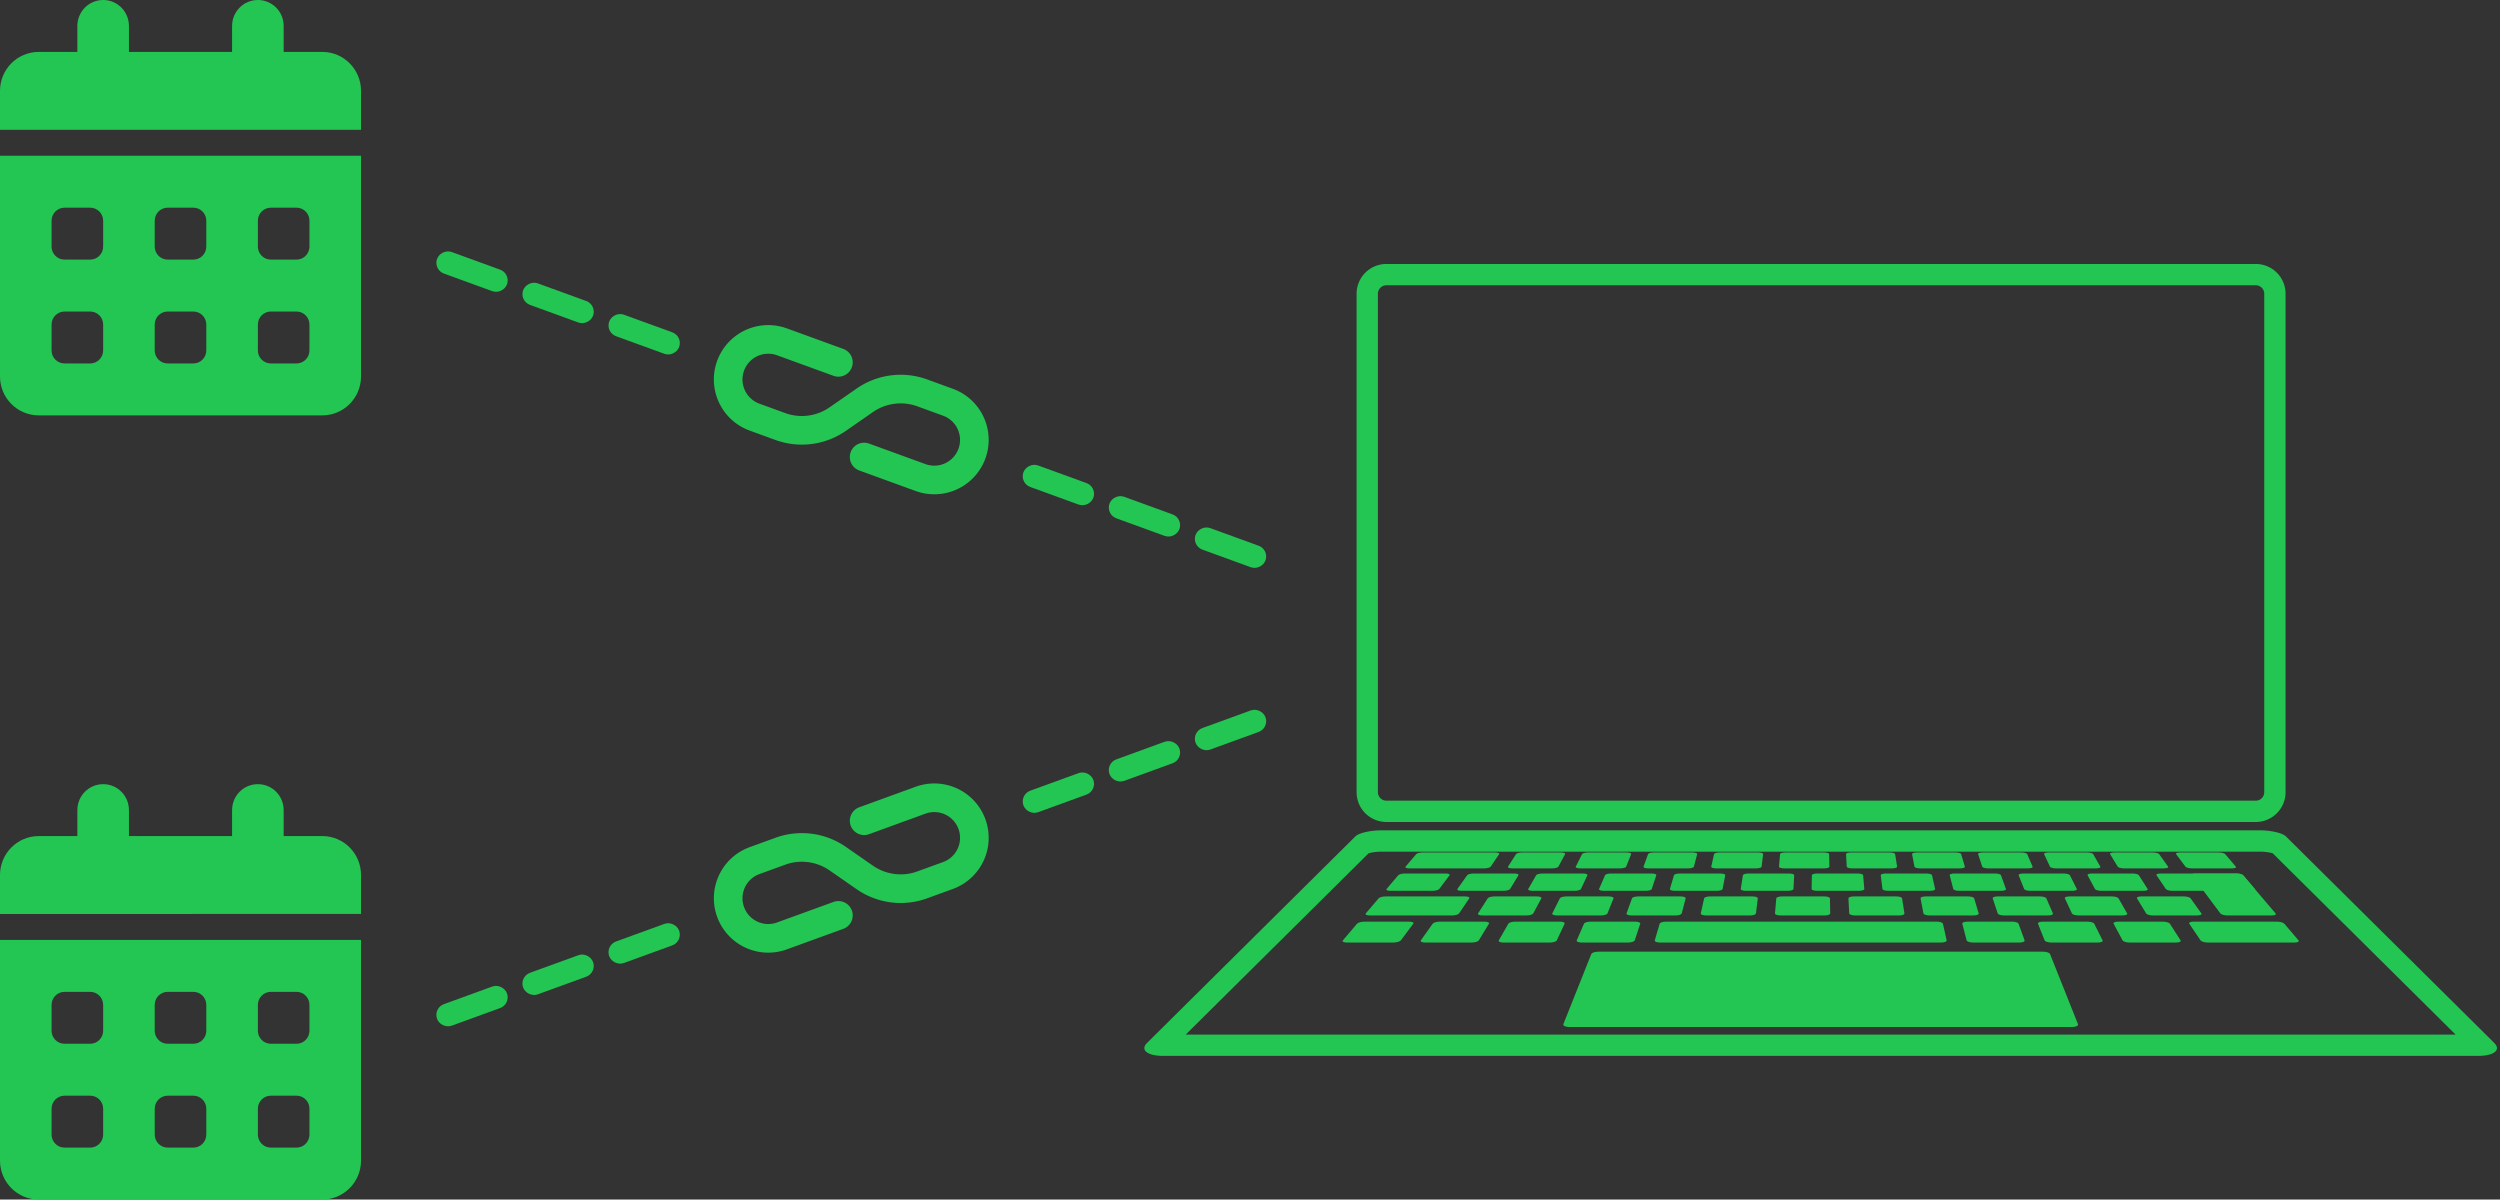 <svg xmlns="http://www.w3.org/2000/svg" width="644" height="309" fill="none"><rect width="100%" height="100%" fill="#333333" stroke="none"/><rect width="16.221" height="2.949" x="1.89" y="-.881" fill="#F7F7F7" stroke="#23C653" stroke-width="2.949" rx="1.475" transform="scale(1 -1)rotate(-20 -134.288 -351.133)"/><rect width="16.221" height="2.949" x="1.89" y="-.881" fill="#F7F7F7" stroke="#23C653" stroke-width="2.949" rx="1.475" transform="scale(1 -1)rotate(-20 -146.087 -418.037)"/><rect width="16.221" height="2.949" x="1.89" y="-.881" fill="#F7F7F7" stroke="#23C653" stroke-width="2.949" rx="1.475" transform="scale(1 -1)rotate(-20 -157.88 -484.943)"/><rect width="16.221" height="2.949" x="1.89" y="-.881" fill="#F7F7F7" stroke="#23C653" stroke-width="2.949" rx="1.475" transform="scale(1 -1)rotate(-20 -214.656 -806.922)"/><rect width="16.221" height="2.949" x="1.89" y="-.881" fill="#F7F7F7" stroke="#23C653" stroke-width="2.949" rx="1.475" transform="scale(1 -1)rotate(-20 -226.454 -873.829)"/><rect width="16.221" height="2.949" x="1.89" y="-.881" fill="#F7F7F7" stroke="#23C653" stroke-width="2.949" rx="1.475" transform="scale(1 -1)rotate(-20 -238.246 -940.734)"/><path stroke="#23C653" stroke-linecap="round" stroke-linejoin="round" stroke-width="7.373" d="m222.603 117.729 14.537 5.291a10.32 10.32 0 0 0 9.419-1.222v0a10.32 10.32 0 0 0 4.072-11.188v0a10.32 10.32 0 0 0-6.43-6.99l-6.639-2.416a16.22 16.22 0 0 0-14.801 1.92l-3.474 2.413M215.969 93.345l-14.537-5.29a10.32 10.32 0 0 0-9.419 1.221v0a10.32 10.32 0 0 0-4.072 11.188v0a10.32 10.32 0 0 0 6.43 6.99l6.639 2.417a16.22 16.22 0 0 0 14.801-1.92l3.475-2.414"/><rect width="16.221" height="2.949" x="113.466" y="260.559" fill="#F7F7F7" stroke="#23C653" stroke-width="2.949" rx="1.475" transform="rotate(-20 113.466 260.559)"/><rect width="16.221" height="2.949" x="135.638" y="252.489" fill="#F7F7F7" stroke="#23C653" stroke-width="2.949" rx="1.475" transform="rotate(-20 135.638 252.489)"/><rect width="16.221" height="2.949" x="157.81" y="244.418" fill="#F7F7F7" stroke="#23C653" stroke-width="2.949" rx="1.475" transform="rotate(-20 157.81 244.418)"/><rect width="16.221" height="2.949" x="264.513" y="205.575" fill="#F7F7F7" stroke="#23C653" stroke-width="2.949" rx="1.475" transform="rotate(-20 264.513 205.575)"/><rect width="16.221" height="2.949" x="286.685" y="197.504" fill="#F7F7F7" stroke="#23C653" stroke-width="2.949" rx="1.475" transform="rotate(-20 286.685 197.504)"/><rect width="16.221" height="2.949" x="308.857" y="189.434" fill="#F7F7F7" stroke="#23C653" stroke-width="2.949" rx="1.475" transform="rotate(-20 308.857 189.434)"/><path stroke="#23C653" stroke-linecap="round" stroke-linejoin="round" stroke-width="7.373" d="m222.605 211.42 14.537-5.291a10.32 10.32 0 0 1 9.419 1.221v0a10.32 10.32 0 0 1 4.072 11.188v0a10.32 10.32 0 0 1-6.43 6.991l-6.639 2.416a16.22 16.22 0 0 1-14.801-1.92l-3.474-2.413M215.971 235.803l-14.537 5.291a10.32 10.32 0 0 1-9.419-1.222v0a10.32 10.32 0 0 1-4.072-11.187v0a10.32 10.32 0 0 1 6.43-6.991l6.639-2.416a16.22 16.22 0 0 1 14.801 1.92l3.475 2.413"/><g fill="#23C653" clip-path="url(#a)"><path d="M581.093 73.489a2.18 2.18 0 0 1 2.177 2.177v128.41a2.18 2.18 0 0 1-2.177 2.177H357.125a2.18 2.18 0 0 1-2.177-2.177V75.666a2.18 2.18 0 0 1 2.177-2.177zm0-5.489H357.125a7.667 7.667 0 0 0-7.666 7.666v128.41a7.666 7.666 0 0 0 7.666 7.666h223.968a7.667 7.667 0 0 0 7.666-7.666V75.666A7.667 7.667 0 0 0 581.093 68M582.201 219.385c1.386 0 2.648.243 3.256.426l47.106 46.696H305.442l47.105-46.696c.609-.183 1.871-.426 3.257-.426zm0-5.489H355.804c-2.808 0-5.782.691-6.651 1.556l-53.651 53.186c-1.857 1.839.014 3.362 4.213 3.362h338.57c4.199 0 6.07-1.523 4.213-3.362l-53.651-53.186c-.869-.865-3.842-1.556-6.651-1.556z"/><path d="M533.811 264.555H404.205c-.979 0-1.637-.338-1.473-.759l7.191-18.044c.133-.33.938-.6 1.807-.6h114.552c.864 0 1.674.266 1.807.6l7.19 18.044c.165.416-.489.759-1.473.759zM382.36 223.691h-19.322c-.741 0-1.175-.192-.969-.435l2.758-3.247c.192-.224.928-.407 1.642-.407h18.699c.714 0 1.171.183 1.021.407l-2.196 3.247c-.16.238-.892.435-1.633.435M399.869 223.691h-10.343c-.741 0-1.217-.192-1.061-.435l2.077-3.247c.146-.224.841-.407 1.555-.407h10.008c.714 0 1.199.183 1.075.407l-1.743 3.247c-.128.238-.832.435-1.573.435zM417.379 223.691h-10.342c-.741 0-1.24-.192-1.121-.435l1.628-3.247c.115-.224.787-.407 1.501-.407h10.008c.714 0 1.221.183 1.135.407l-1.295 3.247c-.096.238-.773.435-1.509.435zM434.895 223.691h-10.342c-.741 0-1.267-.192-1.18-.435l1.175-3.247c.083-.224.728-.407 1.446-.407h10.008c.714 0 1.249.183 1.189.407l-.841 3.247c-.064.238-.714.435-1.45.435zM452.406 223.691h-10.342c-.741 0-1.295-.192-1.244-.435l.727-3.247c.05-.224.672-.407 1.386-.407h10.008c.714 0 1.272.183 1.244.407l-.393 3.247c-.027.238-.654.435-1.39.435zM469.914 223.691h-10.342c-.741 0-1.322-.192-1.304-.435l.279-3.247c.018-.224.613-.407 1.331-.407h10.009c.713 0 1.299.183 1.303.407l.06 3.247c0 .238-.59.435-1.331.435zM487.424 223.691h-10.342c-.741 0-1.349-.192-1.363-.435l-.174-3.247c-.014-.224.558-.407 1.272-.407h10.008c.714 0 1.322.183 1.359.407l.507 3.247c.037.238-.53.435-1.271.435zM504.934 223.691h-10.342c-.741 0-1.377-.192-1.423-.435l-.622-3.247c-.041-.224.503-.407 1.217-.407h10.008c.714 0 1.35.183 1.418.407l.961 3.247c.068.238-.471.435-1.212.435zM522.451 223.691h-10.342c-.741 0-1.404-.192-1.482-.435l-1.075-3.247c-.073-.224.444-.407 1.162-.407h10.008c.714 0 1.377.183 1.473.407l1.409 3.247c.105.238-.412.435-1.153.435M539.96 223.691h-10.342c-.741 0-1.432-.192-1.542-.435l-1.523-3.247c-.105-.224.389-.407 1.103-.407h10.008c.714 0 1.4.183 1.528.407l1.857 3.247c.137.238-.352.435-1.093.435zM557.472 223.691H547.13c-.741 0-1.459-.192-1.601-.435l-1.976-3.247c-.137-.224.334-.407 1.048-.407h10.008c.714 0 1.427.183 1.587.407l2.31 3.247c.169.238-.293.435-1.029.435zM574.981 223.691h-10.343c-.741 0-1.482-.192-1.66-.435l-2.424-3.247c-.17-.224.274-.407.992-.407h10.009c.713 0 1.45.183 1.642.407l2.758 3.247c.201.238-.233.435-.97.435zM374.032 235.819h-21.179c-.81 0-1.272-.234-1.025-.522l3.307-3.888c.229-.27 1.048-.489 1.83-.489h20.433c.782 0 1.267.219 1.089.489l-2.626 3.888c-.192.288-1.006.522-1.82.522zM393.222 235.819h-11.339c-.81 0-1.318-.234-1.135-.522l2.489-3.888c.173-.27.946-.489 1.729-.489h10.937c.782 0 1.299.219 1.152.489l-2.09 3.888c-.156.288-.938.522-1.747.522zM412.417 235.819h-11.339c-.81 0-1.35-.234-1.208-.522l1.949-3.888c.137-.27.878-.489 1.66-.489h10.937c.782 0 1.331.219 1.222.489l-1.551 3.888c-.114.288-.865.522-1.674.522zM431.616 235.819h-11.339c-.81 0-1.382-.234-1.281-.522l1.409-3.888c.096-.27.809-.489 1.592-.489h10.936c.783 0 1.359.219 1.29.489l-1.01 3.888c-.074.288-.792.522-1.601.522zM450.809 235.819h-11.34c-.809 0-1.413-.234-1.349-.522l.869-3.888c.059-.27.741-.489 1.523-.489h10.937c.782 0 1.391.219 1.359.489l-.471 3.888c-.037.288-.719.522-1.533.522zM470.001 235.819h-11.339c-.81 0-1.45-.234-1.423-.522l.334-3.888c.023-.27.677-.489 1.459-.489h10.937c.782 0 1.418.219 1.423.489l.068 3.888c.005.288-.649.522-1.459.522M489.196 235.819h-11.34c-.81 0-1.482-.234-1.496-.522l-.205-3.888c-.014-.27.608-.489 1.39-.489h10.937c.782 0 1.45.219 1.491.489l.609 3.888c.045.288-.577.522-1.386.522M508.387 235.819h-11.339c-.81 0-1.514-.234-1.569-.522l-.746-3.888c-.05-.27.54-.489 1.322-.489h10.937c.783 0 1.482.219 1.56.489l1.148 3.888c.087.288-.503.522-1.313.522M527.586 235.819h-11.34c-.809 0-1.546-.234-1.637-.522l-1.286-3.888c-.087-.27.472-.489 1.254-.489h10.937c.782 0 1.509.219 1.628.489l1.688 3.888c.123.288-.43.522-1.244.522M546.781 235.819h-11.339c-.81 0-1.579-.234-1.711-.522l-1.825-3.888c-.128-.27.407-.489 1.184-.489h10.937c.783 0 1.542.219 1.697.489l2.228 3.888c.165.288-.361.522-1.171.522M565.973 235.819h-11.34c-.809 0-1.61-.234-1.784-.522l-2.365-3.888c-.164-.27.339-.489 1.121-.489h10.937c.782 0 1.569.219 1.761.489l2.767 3.888c.206.288-.288.522-1.097.522M585.168 235.822h-11.339c-.81 0-1.642-.233-1.857-.521l-7.356-9.844c-.182-.247.275-.443 1.021-.443h10.452c.745 0 1.523.196 1.733.443l8.371 9.844c.242.288-.215.521-1.025.521M368.996 229.477h-10.818c-.773 0-1.221-.21-.997-.471l3.014-3.545c.211-.247.984-.443 1.734-.443h10.452c.746 0 1.203.196 1.02.443l-2.648 3.545c-.197.261-.979.471-1.752.471zM387.31 229.477h-10.818c-.773 0-1.249-.21-1.066-.471l2.52-3.545c.174-.247.924-.443 1.67-.443h10.452c.746 0 1.23.196 1.084.443l-2.154 3.545c-.161.261-.915.471-1.688.471M405.627 229.477h-10.818c-.773 0-1.281-.21-1.13-.471l2.031-3.545c.142-.247.86-.443 1.61-.443h10.452c.746 0 1.258.196 1.144.443l-1.665 3.545c-.124.261-.851.471-1.624.471M423.935 229.477h-10.818c-.773 0-1.308-.21-1.193-.471l1.537-3.545c.105-.247.8-.443 1.546-.443h10.452c.745 0 1.285.196 1.207.443l-1.171 3.545c-.087.261-.782.471-1.555.471zM442.249 229.477h-10.818c-.773 0-1.336-.21-1.262-.471l1.047-3.545c.073-.247.736-.443 1.487-.443h10.452c.745 0 1.313.196 1.267.443l-.682 3.545c-.05.261-.718.471-1.491.471M460.566 229.477h-10.818c-.773 0-1.367-.21-1.326-.471l.553-3.545c.037-.247.677-.443 1.423-.443h10.452c.746 0 1.34.196 1.331.443l-.187 3.545c-.014.261-.654.471-1.428.471M478.88 229.477h-10.818c-.773 0-1.395-.21-1.39-.471l.064-3.545c0-.247.613-.443 1.363-.443h10.452c.746 0 1.372.196 1.391.443l.302 3.545c.022.261-.586.471-1.359.471zM497.191 229.477h-10.818c-.773 0-1.427-.21-1.459-.471l-.43-3.545c-.032-.247.553-.443 1.299-.443h10.452c.745 0 1.4.196 1.454.443l.796 3.545c.06.261-.521.471-1.294.471M515.504 229.477h-10.818c-.773 0-1.455-.21-1.523-.471l-.92-3.545c-.064-.247.49-.443 1.24-.443h10.452c.746 0 1.427.196 1.514.443l1.285 3.545c.096.261-.457.471-1.23.471M533.822 229.477h-10.818c-.773 0-1.486-.21-1.587-.471l-1.413-3.545c-.097-.247.429-.443 1.175-.443h10.452c.746 0 1.455.196 1.578.443l1.78 3.545c.132.261-.389.471-1.162.471zM552.138 229.477H541.32c-.773 0-1.514-.21-1.656-.471l-1.902-3.545c-.133-.247.366-.443 1.116-.443h10.452c.745 0 1.482.196 1.637.443l2.269 3.545c.169.261-.325.471-1.098.471"/><path d="M579.845 229.477h-20.209c-.773 0-1.546-.21-1.72-.471l-2.397-3.545c-.165-.247.307-.443 1.052-.443h19.528c.745 0 1.523.196 1.733.443l3.015 3.545c.224.261-.225.471-.998.471zM358.895 242.802h-11.911c-.851 0-1.322-.256-1.052-.572l3.641-4.281c.251-.297 1.12-.535 1.939-.535h11.468c.818 0 1.303.238 1.084.535l-3.198 4.281c-.238.316-1.12.572-1.971.572M379.06 242.802h-11.912c-.85 0-1.358-.256-1.134-.572l3.046-4.281c.211-.297 1.048-.535 1.867-.535h11.467c.819 0 1.34.238 1.157.535l-2.607 4.281c-.192.316-1.038.572-1.889.572zM399.221 242.802H387.31c-.851 0-1.395-.256-1.212-.572l2.452-4.281c.169-.297.969-.535 1.793-.535h11.467c.819 0 1.373.238 1.235.535l-2.012 4.281c-.147.316-.961.572-1.812.572M419.382 242.802h-11.911c-.851 0-1.432-.256-1.295-.572l1.857-4.281c.129-.297.897-.535 1.716-.535h11.467c.819 0 1.405.238 1.309.535l-1.418 4.281c-.106.316-.879.572-1.734.572zM500.042 242.802h-72.401c-.851 0-1.464-.256-1.372-.572l1.262-4.281c.087-.297.824-.535 1.642-.535h69.716c.819 0 1.537.238 1.606.535l.96 4.281c.069.316-.562.572-1.413.572M520.202 242.802h-11.911c-.851 0-1.61-.256-1.692-.572l-1.112-4.281c-.078-.297.526-.535 1.345-.535H518.3c.818 0 1.573.238 1.678.535l1.556 4.281c.114.316-.481.572-1.336.572zM540.37 242.802h-11.911c-.851 0-1.642-.256-1.77-.572l-1.707-4.281c-.118-.297.453-.535 1.272-.535h11.468c.818 0 1.605.238 1.752.535l2.149 4.281c.161.316-.402.572-1.253.572M560.53 242.802h-11.912c-.85 0-1.678-.256-1.847-.572l-2.301-4.281c-.16-.297.375-.535 1.198-.535h11.468c.819 0 1.637.238 1.829.535l2.745 4.281c.201.316-.325.572-1.176.572zM591.035 242.802h-22.249c-.851 0-1.715-.256-1.93-.572l-2.896-4.281c-.201-.297.302-.535 1.121-.535h21.426c.818 0 1.688.238 1.939.535l3.641 4.281c.27.316-.201.572-1.052.572"/></g><path fill="#23C653" d="M26.571 0c3.675 0 6.643 2.988 6.643 6.688v6.687h26.572V6.688c0-3.7 2.968-6.688 6.643-6.688s6.642 2.988 6.642 6.688v6.687h9.965c5.5 0 9.964 4.493 9.964 10.031v10.032H0V23.406c0-5.538 4.463-10.031 9.964-10.031h9.965V6.688c0-3.7 2.968-6.688 6.642-6.688M0 40.125h93v56.844C93 102.507 88.537 107 83.036 107H9.964C4.464 107 0 102.507 0 96.969zm13.286 16.719v6.687c0 1.84 1.494 3.344 3.321 3.344h6.643c1.827 0 3.321-1.505 3.321-3.344v-6.687c0-1.84-1.494-3.344-3.321-3.344h-6.643c-1.827 0-3.321 1.505-3.321 3.344m26.571 0v6.687c0 1.84 1.495 3.344 3.322 3.344h6.642c1.827 0 3.322-1.505 3.322-3.344v-6.687c0-1.84-1.495-3.344-3.322-3.344H43.18c-1.827 0-3.322 1.505-3.322 3.344M69.75 53.5c-1.827 0-3.321 1.505-3.321 3.344v6.687c0 1.84 1.494 3.344 3.321 3.344h6.643c1.827 0 3.321-1.505 3.321-3.344v-6.687c0-1.84-1.494-3.344-3.321-3.344zM13.286 83.594v6.687c0 1.84 1.494 3.344 3.321 3.344h6.643c1.827 0 3.321-1.505 3.321-3.344v-6.687c0-1.84-1.494-3.344-3.321-3.344h-6.643c-1.827 0-3.321 1.505-3.321 3.344m29.893-3.344c-1.827 0-3.322 1.505-3.322 3.344v6.687c0 1.84 1.495 3.344 3.322 3.344h6.642c1.827 0 3.322-1.505 3.322-3.344v-6.687c0-1.84-1.495-3.344-3.322-3.344zm23.25 3.344v6.687c0 1.84 1.494 3.344 3.321 3.344h6.643c1.827 0 3.321-1.505 3.321-3.344v-6.687c0-1.84-1.494-3.344-3.321-3.344H69.75c-1.827 0-3.321 1.505-3.321 3.344M26.571 202c3.675 0 6.643 2.988 6.643 6.688v6.687h26.572v-6.687c0-3.7 2.968-6.688 6.643-6.688s6.642 2.988 6.642 6.688v6.687h9.965c5.5 0 9.964 4.493 9.964 10.031v10.032H0v-10.032c0-5.538 4.463-10.031 9.964-10.031h9.965v-6.687c0-3.7 2.968-6.688 6.642-6.688M0 242.125h93v56.844C93 304.507 88.537 309 83.036 309H9.964C4.464 309 0 304.507 0 298.969zm13.286 16.719v6.687c0 1.839 1.494 3.344 3.321 3.344h6.643c1.827 0 3.321-1.505 3.321-3.344v-6.687c0-1.839-1.494-3.344-3.321-3.344h-6.643c-1.827 0-3.321 1.505-3.321 3.344m26.571 0v6.687c0 1.839 1.495 3.344 3.322 3.344h6.642c1.827 0 3.322-1.505 3.322-3.344v-6.687c0-1.839-1.495-3.344-3.322-3.344H43.18c-1.827 0-3.322 1.505-3.322 3.344M69.75 255.5c-1.827 0-3.321 1.505-3.321 3.344v6.687c0 1.839 1.494 3.344 3.321 3.344h6.643c1.827 0 3.321-1.505 3.321-3.344v-6.687c0-1.839-1.494-3.344-3.321-3.344zm-56.464 30.094v6.687c0 1.839 1.494 3.344 3.321 3.344h6.643c1.827 0 3.321-1.505 3.321-3.344v-6.687c0-1.839-1.494-3.344-3.321-3.344h-6.643c-1.827 0-3.321 1.505-3.321 3.344m29.893-3.344c-1.827 0-3.322 1.505-3.322 3.344v6.687c0 1.839 1.495 3.344 3.322 3.344h6.642c1.827 0 3.322-1.505 3.322-3.344v-6.687c0-1.839-1.495-3.344-3.322-3.344zm23.25 3.344v6.687c0 1.839 1.494 3.344 3.321 3.344h6.643c1.827 0 3.321-1.505 3.321-3.344v-6.687c0-1.839-1.494-3.344-3.321-3.344H69.75c-1.827 0-3.321 1.505-3.321 3.344"/><defs><clipPath id="a"><path fill="#fff" d="M294.789 68h348.555v204H294.789z"/></clipPath></defs></svg>
